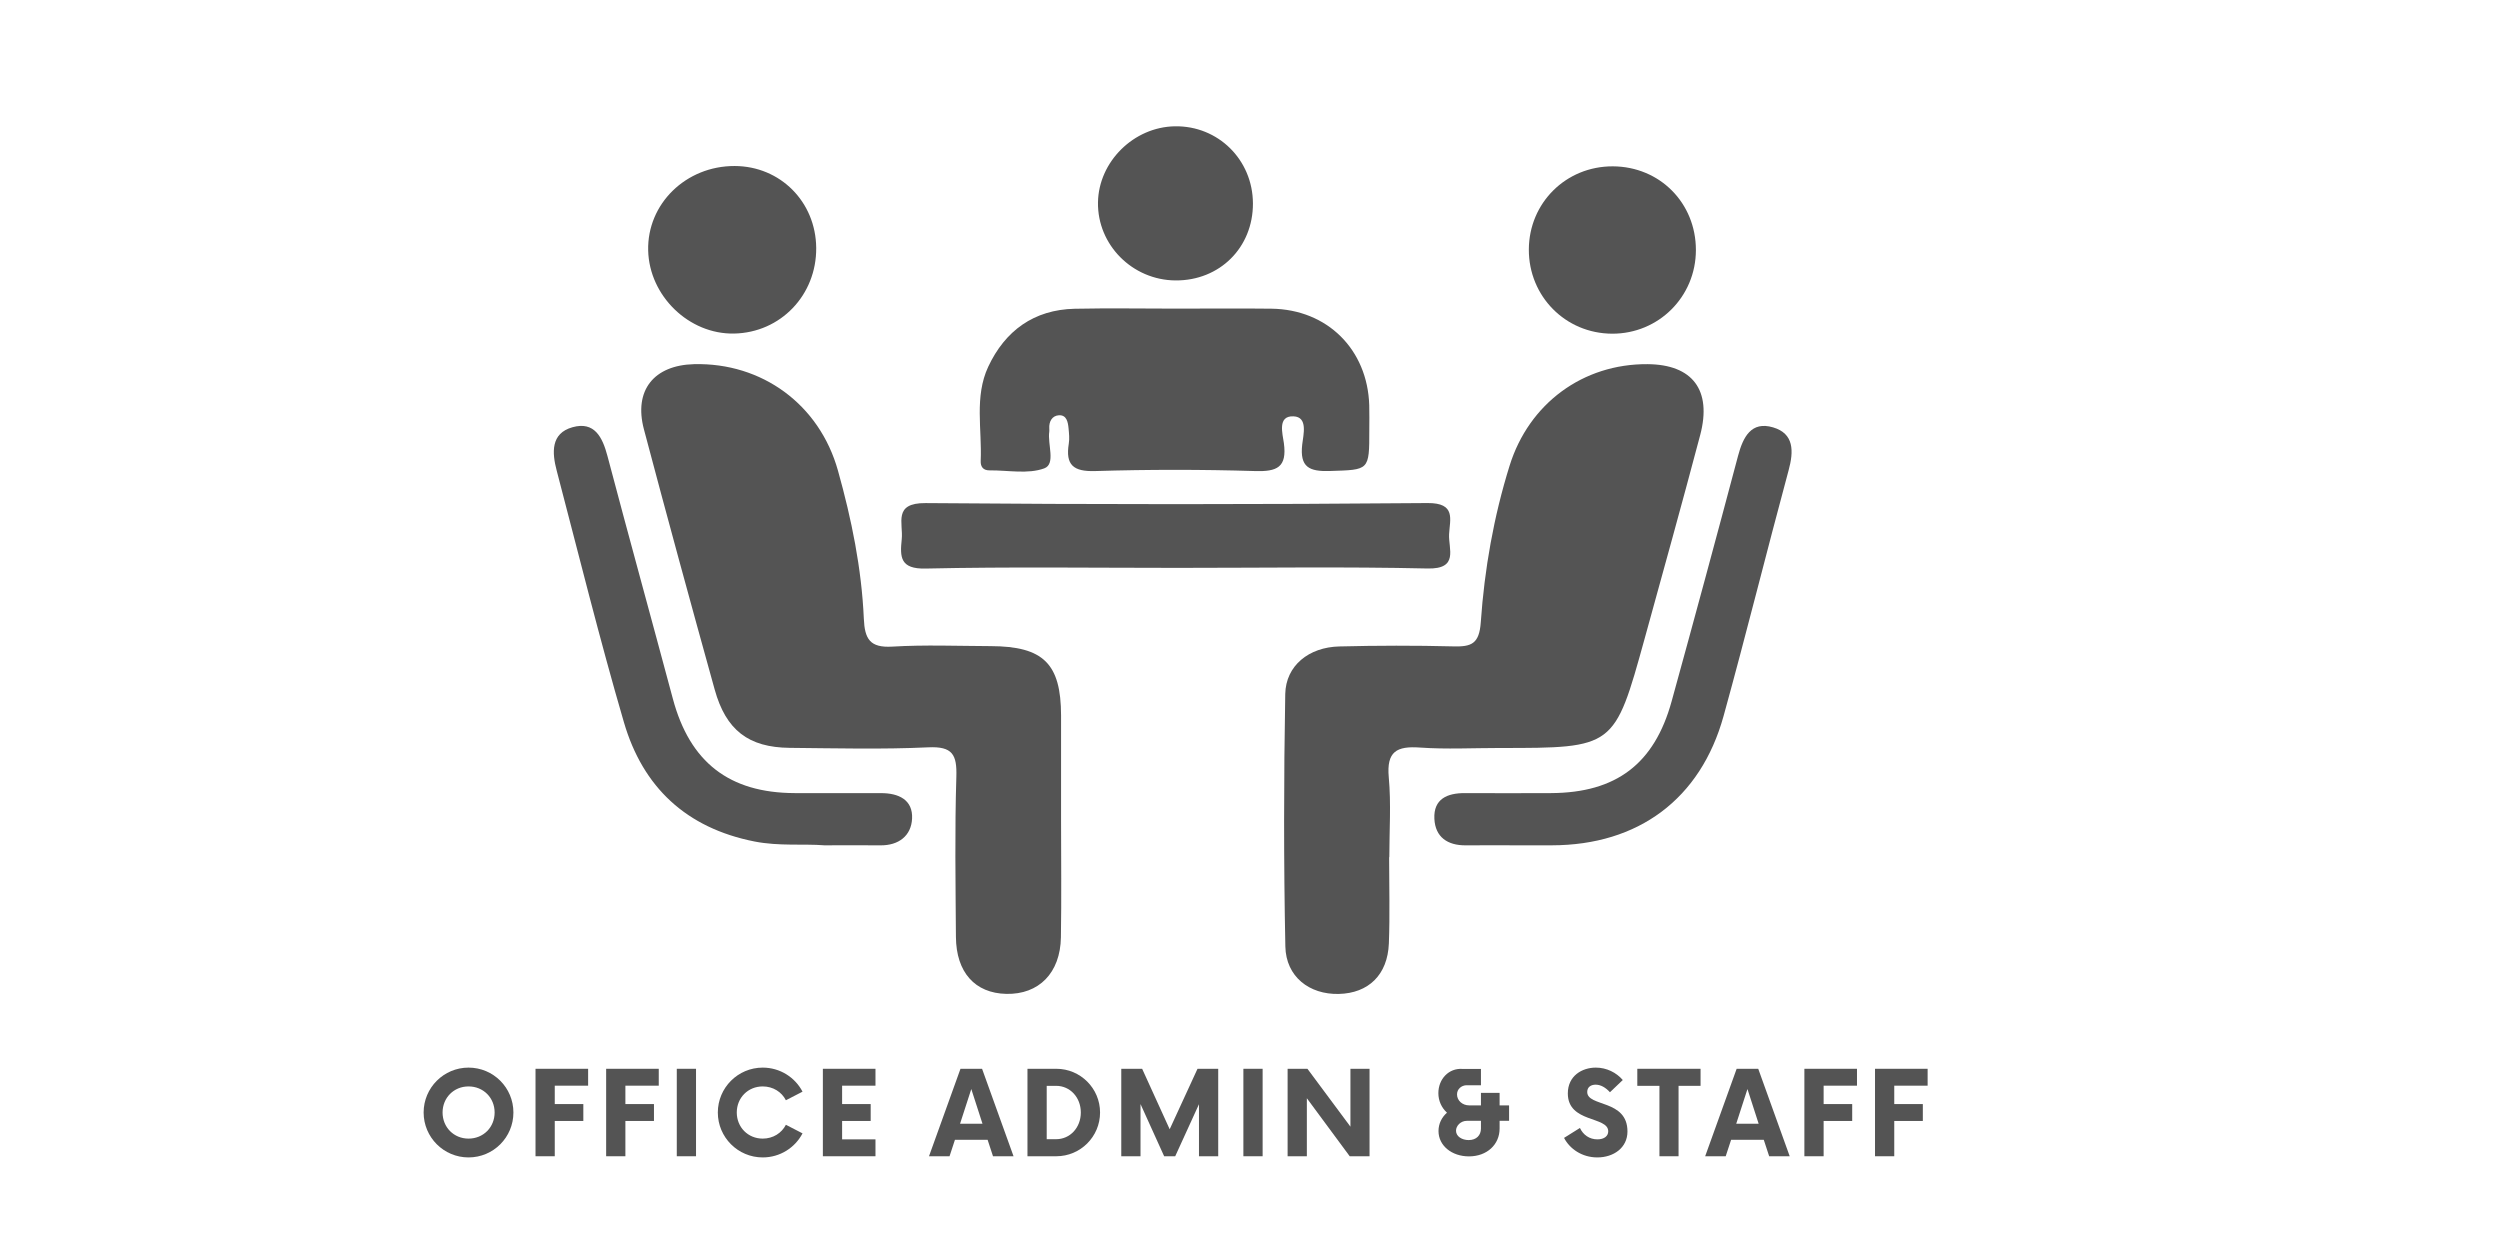 <svg xmlns="http://www.w3.org/2000/svg" xmlns:xlink="http://www.w3.org/1999/xlink" width="400" viewBox="0 0 300 150" height="200" preserveAspectRatio="xMidYMid meet"><defs><g></g><clipPath id="135ae876ae"><path d="M 154 43 L 205 43 L 205 119.25 L 154 119.25 Z M 154 43 " clip-rule="nonzero"></path></clipPath><clipPath id="f04761f068"><path d="M 76 43 L 128 43 L 128 119.25 L 76 119.25 Z M 76 43 " clip-rule="nonzero"></path></clipPath></defs><g clip-path="url(#135ae876ae)"><path fill="#545454" d="M 166.695 102.867 C 166.695 106.316 166.797 109.77 166.664 113.211 C 166.516 116.984 164.215 119.191 160.648 119.273 C 157.129 119.355 154.316 117.211 154.242 113.574 C 154.039 103.484 154.051 93.379 154.23 83.285 C 154.297 79.871 157.066 77.66 160.719 77.574 C 165.273 77.461 169.828 77.449 174.379 77.566 C 176.562 77.625 177.512 77.281 177.695 74.656 C 178.137 68.293 179.246 61.992 181.156 55.871 C 183.48 48.418 189.965 43.645 197.703 43.699 C 203.105 43.738 205.449 46.805 204.023 52.207 C 201.859 60.379 199.594 68.523 197.348 76.668 C 193.73 89.762 193.723 89.758 179.992 89.758 C 176.793 89.758 173.582 89.93 170.395 89.707 C 167.609 89.508 166.371 90.172 166.652 93.27 C 166.945 96.441 166.719 99.664 166.719 102.867 C 166.711 102.867 166.703 102.867 166.695 102.867 Z M 166.695 102.867 " fill-opacity="1" fill-rule="evenodd"></path></g><g clip-path="url(#f04761f068)"><path fill="#545454" d="M 127.328 98.43 C 127.328 103.113 127.387 107.797 127.309 112.477 C 127.242 116.758 124.66 119.352 120.754 119.266 C 117.004 119.184 114.742 116.688 114.711 112.434 C 114.668 106.027 114.566 99.617 114.762 93.215 C 114.848 90.551 114.301 89.543 111.391 89.68 C 105.859 89.938 100.309 89.793 94.77 89.742 C 89.82 89.695 87.117 87.625 85.762 82.746 C 82.875 72.352 80.031 61.945 77.27 51.516 C 76.031 46.844 78.461 43.82 83.301 43.699 C 91.406 43.504 98.332 48.496 100.562 56.496 C 102.184 62.293 103.395 68.211 103.66 74.246 C 103.766 76.695 104.398 77.75 107.07 77.594 C 110.996 77.359 114.945 77.52 118.887 77.535 C 125.215 77.559 127.316 79.641 127.328 85.859 C 127.336 90.051 127.328 94.242 127.328 98.43 Z M 127.328 98.43 " fill-opacity="1" fill-rule="evenodd"></path></g><path fill="#545454" d="M 141.141 37.035 C 144.953 37.035 148.766 36.996 152.578 37.043 C 159.27 37.129 164.105 41.93 164.309 48.633 C 164.34 49.617 164.316 50.602 164.316 51.586 C 164.32 56.508 164.312 56.367 159.574 56.52 C 157.102 56.598 155.957 56.062 156.266 53.344 C 156.398 52.168 156.984 50.027 155.219 49.961 C 153.258 49.879 153.914 52.055 154.066 53.18 C 154.457 56.086 153.242 56.609 150.602 56.527 C 144.211 56.332 137.812 56.332 131.422 56.527 C 128.793 56.609 127.844 55.793 128.254 53.242 C 128.352 52.648 128.285 52.012 128.227 51.402 C 128.156 50.66 128.004 49.781 127.07 49.832 C 126.266 49.879 125.859 50.566 125.914 51.422 C 125.918 51.543 125.93 51.668 125.914 51.789 C 125.684 53.312 126.715 55.68 125.312 56.203 C 123.363 56.922 120.961 56.426 118.75 56.445 C 117.984 56.453 117.652 56.012 117.684 55.305 C 117.852 51.527 116.91 47.602 118.586 44.012 C 120.609 39.691 124.066 37.16 128.965 37.051 C 133.023 36.965 137.082 37.035 141.141 37.035 Z M 141.141 37.035 " fill-opacity="1" fill-rule="evenodd"></path><path fill="#545454" d="M 141.371 68.145 C 131.273 68.145 121.168 68.004 111.078 68.227 C 108.012 68.297 107.984 66.852 108.207 64.715 C 108.41 62.781 107.129 60.34 111.074 60.371 C 131.148 60.543 151.223 60.543 171.297 60.367 C 174.754 60.336 173.98 62.332 173.891 64.109 C 173.797 65.855 175.098 68.309 171.297 68.219 C 161.324 67.992 151.348 68.145 141.371 68.145 Z M 141.371 68.145 " fill-opacity="1" fill-rule="evenodd"></path><path fill="#545454" d="M 182.16 101.438 C 180.066 101.438 177.973 101.422 175.879 101.441 C 173.699 101.457 172.23 100.445 172.125 98.258 C 172.008 95.863 173.68 95.164 175.793 95.172 C 179.238 95.184 182.688 95.191 186.133 95.172 C 193.938 95.133 198.527 91.672 200.598 84.148 C 203.301 74.344 205.957 64.527 208.566 54.703 C 209.168 52.445 210.145 50.508 212.77 51.285 C 215.293 52.031 215.258 54.141 214.637 56.422 C 211.984 66.242 209.539 76.117 206.828 85.926 C 204.066 95.898 196.586 101.422 186.223 101.438 C 184.867 101.438 183.512 101.438 182.16 101.438 Z M 182.16 101.438 " fill-opacity="1" fill-rule="evenodd"></path><path fill="#545454" d="M 98.93 101.438 C 96.43 101.238 93.508 101.562 90.543 100.98 C 82.355 99.363 77.145 94.469 74.871 86.676 C 71.949 76.676 69.449 66.559 66.805 56.477 C 66.238 54.332 66.07 52 68.707 51.266 C 71.332 50.535 72.297 52.453 72.898 54.734 C 75.465 64.449 78.145 74.141 80.742 83.848 C 82.781 91.461 87.496 95.145 95.363 95.172 C 98.809 95.184 102.258 95.184 105.703 95.176 C 107.82 95.168 109.566 95.961 109.449 98.246 C 109.344 100.289 107.852 101.465 105.645 101.441 C 103.551 101.418 101.457 101.438 98.93 101.438 Z M 98.93 101.438 " fill-opacity="1" fill-rule="evenodd"></path><path fill="#545454" d="M 203.508 30.016 C 203.5 35.609 199.027 40.066 193.449 40.043 C 187.855 40.02 183.438 35.551 183.461 29.934 C 183.484 24.336 187.926 19.941 193.539 19.961 C 199.176 19.984 203.516 24.363 203.508 30.016 Z M 203.508 30.016 " fill-opacity="1" fill-rule="evenodd"></path><path fill="#545454" d="M 97.945 29.746 C 97.992 35.406 93.668 39.918 88.094 40.027 C 82.688 40.137 77.914 35.523 77.781 30.062 C 77.645 24.465 82.309 19.906 88.16 19.922 C 93.633 19.938 97.898 24.219 97.945 29.746 Z M 97.945 29.746 " fill-opacity="1" fill-rule="evenodd"></path><path fill="#545454" d="M 150.352 24.41 C 150.371 29.703 146.359 33.691 141.059 33.652 C 135.883 33.613 131.68 29.383 131.758 24.289 C 131.832 19.402 136.047 15.234 140.992 15.156 C 146.18 15.074 150.332 19.172 150.352 24.41 Z M 150.352 24.41 " fill-opacity="1" fill-rule="evenodd"></path><g fill="#545454" fill-opacity="1"><g transform="translate(50.187, 138.75)"><g><path d="M 6.035 0.141 C 9.027 0.141 11.422 -2.273 11.422 -5.25 C 11.422 -8.223 9.027 -10.637 6.035 -10.637 C 3.062 -10.637 0.648 -8.223 0.648 -5.25 C 0.648 -2.273 3.062 0.141 6.035 0.141 Z M 6.035 -2.117 C 4.27 -2.117 2.922 -3.48 2.922 -5.25 C 2.922 -7.016 4.27 -8.379 6.035 -8.379 C 7.82 -8.379 9.168 -7.016 9.168 -5.25 C 9.168 -3.48 7.82 -2.117 6.035 -2.117 Z M 6.035 -2.117 "></path></g></g></g><g fill="#545454" fill-opacity="1"><g transform="translate(63.141, 138.75)"><g><path d="M 7.434 -8.469 L 7.434 -10.496 L 1.121 -10.496 L 1.121 0 L 3.43 0 L 3.43 -4.234 L 6.859 -4.234 L 6.859 -6.262 L 3.43 -6.262 L 3.43 -8.469 Z M 7.434 -8.469 "></path></g></g></g><g fill="#545454" fill-opacity="1"><g transform="translate(71.617, 138.75)"><g><path d="M 7.434 -8.469 L 7.434 -10.496 L 1.121 -10.496 L 1.121 0 L 3.43 0 L 3.43 -4.234 L 6.859 -4.234 L 6.859 -6.262 L 3.43 -6.262 L 3.43 -8.469 Z M 7.434 -8.469 "></path></g></g></g><g fill="#545454" fill-opacity="1"><g transform="translate(80.093, 138.75)"><g><path d="M 1.121 0 L 3.43 0 L 3.43 -10.496 L 1.121 -10.496 Z M 1.121 0 "></path></g></g></g><g fill="#545454" fill-opacity="1"><g transform="translate(85.491, 138.75)"><g><path d="M 6.035 0.141 C 8.117 0.141 9.918 -1.031 10.812 -2.746 L 8.816 -3.777 C 8.309 -2.781 7.277 -2.117 6.035 -2.117 C 4.27 -2.117 2.922 -3.48 2.922 -5.25 C 2.922 -7.016 4.27 -8.379 6.035 -8.379 C 7.277 -8.379 8.309 -7.715 8.816 -6.719 L 10.812 -7.75 C 9.918 -9.465 8.117 -10.637 6.035 -10.637 C 3.062 -10.637 0.648 -8.223 0.648 -5.25 C 0.648 -2.273 3.062 0.141 6.035 0.141 Z M 6.035 0.141 "></path></g></g></g><g fill="#545454" fill-opacity="1"><g transform="translate(97.623, 138.75)"><g><path d="M 7.434 -8.469 L 7.434 -10.496 L 1.121 -10.496 L 1.121 0 L 7.434 0 L 7.434 -2.027 L 3.43 -2.027 L 3.43 -4.234 L 6.859 -4.234 L 6.859 -6.262 L 3.43 -6.262 L 3.43 -8.469 Z M 7.434 -8.469 "></path></g></g></g><g fill="#545454" fill-opacity="1"><g transform="translate(106.641, 138.75)"><g></g></g></g><g fill="#545454" fill-opacity="1"><g transform="translate(111.707, 138.75)"><g><path d="M 7.453 0 L 9.918 0 L 6.141 -10.496 L 3.551 -10.496 L -0.227 0 L 2.238 0 L 2.887 -1.977 L 6.805 -1.977 Z M 3.5 -3.902 L 4.848 -8.066 L 6.191 -3.902 Z M 3.5 -3.902 "></path></g></g></g><g fill="#545454" fill-opacity="1"><g transform="translate(122.265, 138.75)"><g><path d="M 1.031 0 L 4.496 0 C 7.383 0 9.742 -2.344 9.742 -5.25 C 9.742 -8.152 7.383 -10.496 4.496 -10.496 L 1.031 -10.496 Z M 3.34 -2.047 L 3.34 -8.449 L 4.477 -8.449 C 6.141 -8.449 7.434 -7.066 7.434 -5.25 C 7.434 -3.43 6.141 -2.047 4.477 -2.047 Z M 3.34 -2.047 "></path></g></g></g><g fill="#545454" fill-opacity="1"><g transform="translate(133.522, 138.75)"><g><path d="M 10.18 -10.496 L 6.84 -3.238 L 3.535 -10.496 L 1.031 -10.496 L 1.031 0 L 3.34 0 L 3.34 -6.262 L 6.176 0 L 7.504 0 L 10.355 -6.246 L 10.355 0 L 12.664 0 L 12.664 -10.496 Z M 10.18 -10.496 "></path></g></g></g><g fill="#545454" fill-opacity="1"><g transform="translate(148.085, 138.75)"><g><path d="M 1.121 0 L 3.43 0 L 3.43 -10.496 L 1.121 -10.496 Z M 1.121 0 "></path></g></g></g><g fill="#545454" fill-opacity="1"><g transform="translate(153.482, 138.75)"><g><path d="M 8.57 -10.496 L 8.57 -3.551 L 3.41 -10.496 L 1.031 -10.496 L 1.031 0 L 3.34 0 L 3.34 -6.961 L 8.484 0 L 10.863 0 L 10.863 -10.496 Z M 8.57 -10.496 "></path></g></g></g><g fill="#545454" fill-opacity="1"><g transform="translate(166.261, 138.75)"><g></g></g></g><g fill="#545454" fill-opacity="1"><g transform="translate(171.327, 138.75)"><g><path d="M 9.762 -6.105 L 8.625 -6.105 L 8.625 -7.609 L 6.387 -7.609 L 6.387 -6.105 L 4.969 -6.105 C 4.164 -6.105 3.516 -6.684 3.516 -7.418 C 3.516 -8.082 4.059 -8.484 4.602 -8.52 L 6.387 -8.52 L 6.387 -10.48 L 4.18 -10.48 C 2.52 -10.602 1.277 -9.254 1.277 -7.574 C 1.277 -6.648 1.66 -5.824 2.309 -5.23 C 1.68 -4.672 1.293 -3.902 1.293 -3.027 C 1.293 -1.258 2.902 0.016 4.949 0.016 C 7.102 0.016 8.625 -1.398 8.625 -3.324 L 8.625 -4.25 L 9.762 -4.25 Z M 4.914 -1.941 C 4.109 -1.941 3.395 -2.379 3.395 -3.062 C 3.395 -3.672 3.973 -4.25 4.688 -4.25 L 6.387 -4.25 L 6.387 -3.324 C 6.387 -2.52 5.844 -1.941 4.914 -1.941 Z M 4.914 -1.941 "></path></g></g></g><g fill="#545454" fill-opacity="1"><g transform="translate(182.339, 138.75)"><g></g></g></g><g fill="#545454" fill-opacity="1"><g transform="translate(187.405, 138.75)"><g><path d="M 4.27 0.141 C 6.227 0.141 7.891 -1.016 7.891 -2.973 C 7.891 -6.859 3.062 -5.895 3.062 -7.715 C 3.062 -8.309 3.516 -8.59 4.074 -8.59 C 4.672 -8.59 5.266 -8.258 5.789 -7.68 L 7.328 -9.148 C 6.559 -10.043 5.387 -10.637 4.094 -10.637 C 2.43 -10.637 0.734 -9.641 0.734 -7.539 C 0.734 -3.973 5.582 -4.828 5.582 -2.992 C 5.582 -2.414 5.09 -2.027 4.285 -2.027 C 3.324 -2.027 2.57 -2.57 2.188 -3.395 L 0.281 -2.203 C 0.961 -0.891 2.43 0.141 4.27 0.141 Z M 4.27 0.141 "></path></g></g></g><g fill="#545454" fill-opacity="1"><g transform="translate(196.563, 138.75)"><g><path d="M 7.504 -10.496 L -0.086 -10.496 L -0.086 -8.449 L 2.57 -8.449 L 2.57 0 L 4.863 0 L 4.863 -8.449 L 7.504 -8.449 Z M 7.504 -10.496 "></path></g></g></g><g fill="#545454" fill-opacity="1"><g transform="translate(204.847, 138.75)"><g><path d="M 7.453 0 L 9.918 0 L 6.141 -10.496 L 3.551 -10.496 L -0.227 0 L 2.238 0 L 2.887 -1.977 L 6.805 -1.977 Z M 3.5 -3.902 L 4.848 -8.066 L 6.191 -3.902 Z M 3.5 -3.902 "></path></g></g></g><g fill="#545454" fill-opacity="1"><g transform="translate(215.405, 138.75)"><g><path d="M 7.434 -8.469 L 7.434 -10.496 L 1.121 -10.496 L 1.121 0 L 3.43 0 L 3.43 -4.234 L 6.859 -4.234 L 6.859 -6.262 L 3.43 -6.262 L 3.43 -8.469 Z M 7.434 -8.469 "></path></g></g></g><g fill="#545454" fill-opacity="1"><g transform="translate(223.881, 138.75)"><g><path d="M 7.434 -8.469 L 7.434 -10.496 L 1.121 -10.496 L 1.121 0 L 3.43 0 L 3.43 -4.234 L 6.859 -4.234 L 6.859 -6.262 L 3.43 -6.262 L 3.43 -8.469 Z M 7.434 -8.469 "></path></g></g></g></svg>